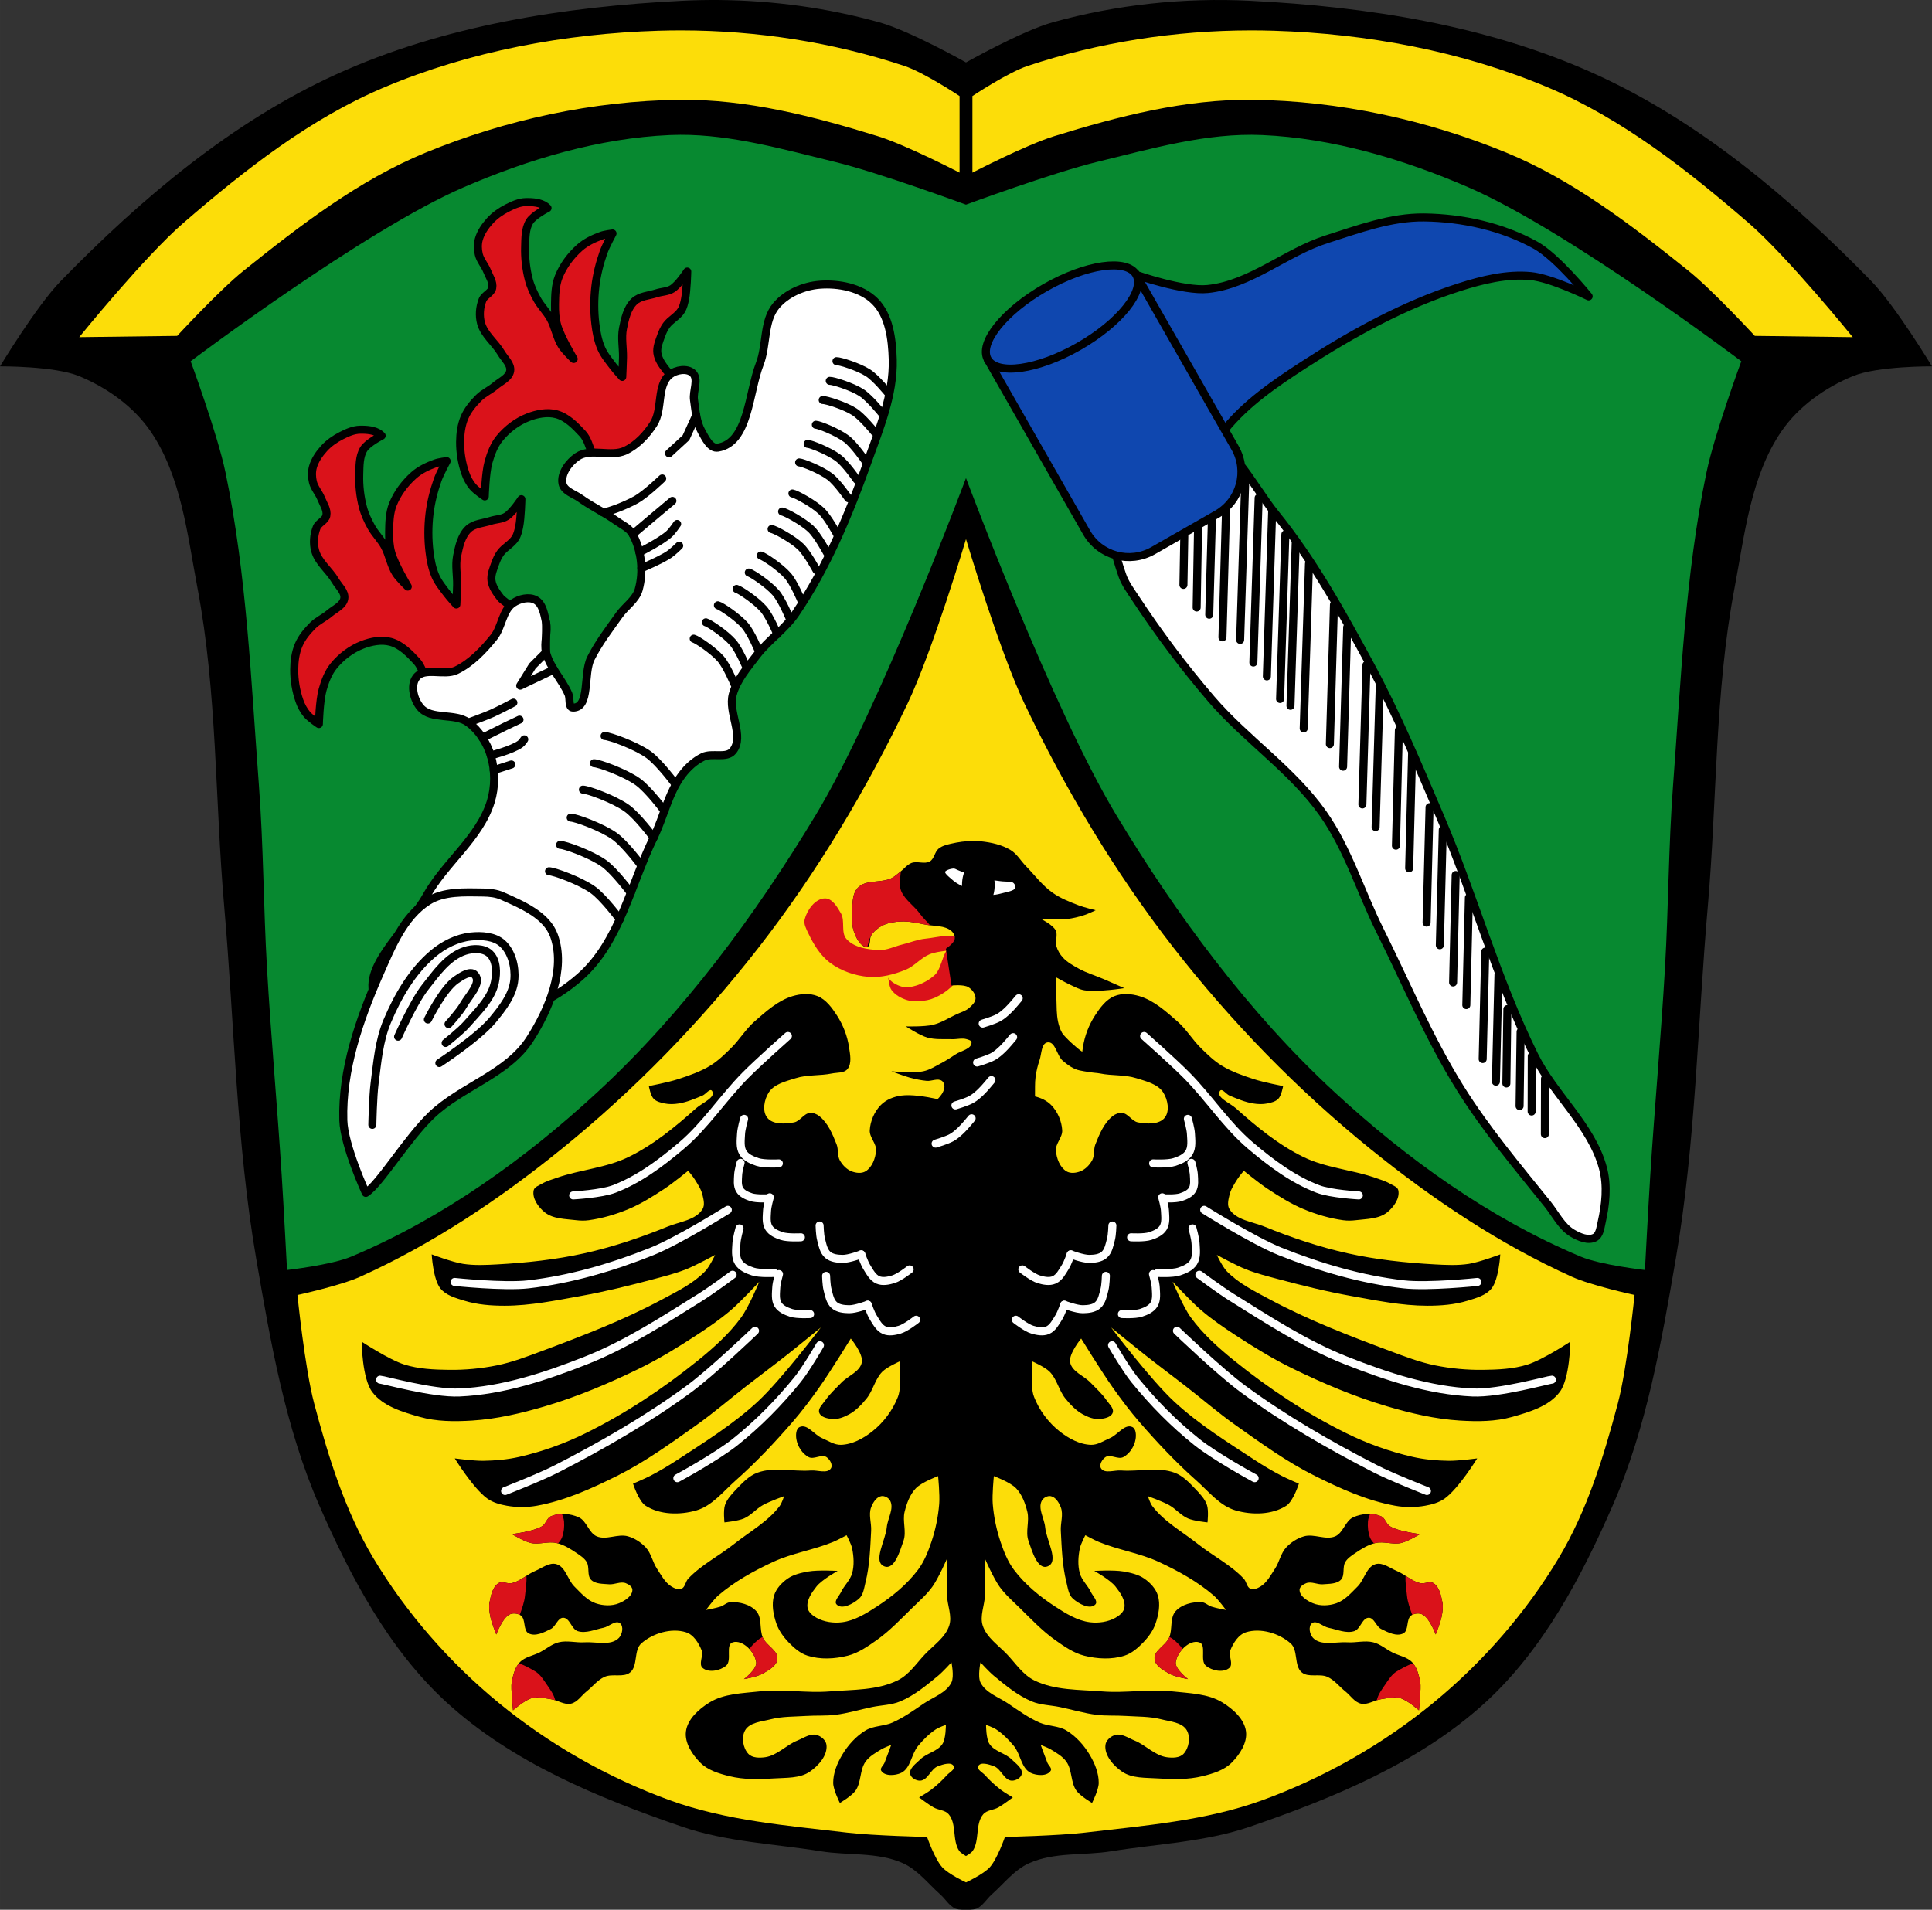 <?xml version="1.0" encoding="UTF-8" standalone="no"?><svg xmlns="http://www.w3.org/2000/svg" height="1189.52" viewBox="0 0 1203.171 1189.522" xmlns:xlink="http://www.w3.org/1999/xlink"><rect x="0" y="0" width="1203.171" height="1189.522" fill="#333333" stroke="none"/><g transform="translate(208.16-10.403)"><g fill-rule="evenodd"><path d="m239.84 10.42c-7.761-.072-15.512.086-23.23.475-73.27 3.685-148.46 15.355-215.37 45.809-64.886 29.529-121.52 77.39-171.5 128.67-15.169 15.562-37.89 53.22-37.89 53.22 0 0 33.888-.237 49.19 6.06 17.286 7.115 33.889 18.83 44.537 34.36 19.16 27.94 22.916 64.26 29.25 97.68 12.33 65.07 10.852 132.06 16.617 198.05 6.397 73.23 7.493 147.19 19.943 219.61 8.957 52.1 18.12 105.22 39.22 153.59 19.477 44.662 43.4 89.81 79.1 122.61 40.917 37.581 94.58 59.682 146.88 77.65 27.702 9.52 57.55 10.658 86.44 15.311 16.99 2.736 35.35.364 51.09 7.41 9.235 4.135 15.765 12.795 23.36 19.535 3.185 2.826 5.448 6.993 9.307 8.758 2.03.928 6.647.674 6.647.674 0 0 4.618.255 6.647-.674 3.858-1.765 6.122-5.932 9.307-8.758 7.596-6.74 14.13-15.4 23.36-19.535 15.736-7.05 34.1-4.674 51.09-7.41 28.889-4.652 58.742-5.791 86.44-15.311 52.3-17.972 105.96-40.07 146.88-77.65 35.702-32.791 59.63-77.944 79.1-122.61 21.09-48.37 30.26-101.49 39.22-153.59 12.451-72.42 13.545-146.38 19.941-219.61 5.765-65.998 4.289-132.99 16.619-198.05 6.332-33.415 10.09-69.74 29.25-97.68 10.648-15.526 27.25-27.24 44.537-34.36 15.303-6.299 49.19-6.06 49.19-6.06 0 0-22.721-37.656-37.89-53.22-49.986-51.28-106.62-99.14-171.5-128.67-66.918-30.453-142.11-42.12-215.37-45.809-41.18-2.071-83.22 2.405-122.98 13.473-19.03 5.297-53.844 24.926-53.844 24.926 0 0-34.817-19.629-53.844-24.926-32.3-8.993-66.11-13.634-99.74-13.947"/><path d="m216.26 29.357c-4.852-.006-9.698.066-14.535.215-58 1.789-117.02 12.669-170.5 35.2-46.38 19.535-87.05 51.565-125.13 84.46-24.297 20.992-64.914 71.17-64.914 71.17l61-.781c0 0 26.344-28.566 41.45-40.67 35.16-28.17 71.74-56.39 113.4-73.52 49.746-20.453 104.2-32.22 157.98-32.848 41.875-.492 83.57 10.28 123.57 22.68 17.723 5.494 50.836 22.682 50.836 22.682v-47.707c0 0-22.01-14.654-34.412-18.771-44.39-14.742-91.85-22.06-138.75-22.11m354.33 0c-46.906.058-94.36 7.371-138.75 22.11-12.4 4.118-34.412 18.771-34.412 18.771v47.707c0 0 33.11-17.188 50.836-22.682 40-12.399 81.69-23.17 123.57-22.68 53.783.631 108.24 12.395 157.98 32.848 41.665 17.13 78.25 45.35 113.4 73.52 15.11 12.1 41.45 40.67 41.45 40.67l61 .781c0 0-40.615-50.18-64.912-71.17-38.08-32.9-78.76-64.93-125.13-84.46-53.48-22.526-112.49-33.406-170.49-35.2-4.837-.149-9.685-.221-14.537-.215m-177.16 316.85c0 0-20.794 69.7-36.38 102.39-25.584 53.676-56.44 105.32-92.96 152.25-35.89 46.11-77.2 88.52-122.61 125.3-38.436 31.13-80.22 59.13-125.3 79.49-12.371 5.588-39.1 11.377-39.1 11.377 0 0 4.565 45.46 10.389 67.46 8.798 33.22 19.15 66.824 36.797 96.32 20.435 34.15 47.39 65.01 78.14 90.27 31.555 25.913 68.07 46.658 106.44 60.63 35.23 12.83 73.42 15.818 110.66 20.21 16.467 1.942 49.67 2.693 49.67 2.693 0 0 4.724 13.643 9.432 18.863 3.922 4.348 14.82 9.43 14.82 9.43 0 0 10.899-5.081 14.82-9.43 4.708-5.22 9.43-18.863 9.43-18.863 0 0 33.2-.751 49.67-2.693 37.24-4.393 75.43-7.381 110.66-20.21 38.37-13.971 74.882-34.716 106.44-60.63 30.757-25.26 57.71-56.12 78.14-90.27 17.647-29.492 27.997-63.09 36.795-96.32 5.824-21.992 10.389-67.46 10.389-67.46 0 0-26.73-5.789-39.1-11.377-45.08-20.36-86.86-48.36-125.3-79.49-45.41-36.78-86.72-79.18-122.61-125.3-36.521-46.925-67.38-98.57-92.96-152.25-15.584-32.698-36.38-102.39-36.38-102.39" fill="#fcdd09"/><path d="m215.5 94.38c-2.16.007-4.322.056-6.484.15-44.1 1.916-87.85 15.01-128.38 32.512-61.71 26.653-170.06 108.37-170.06 108.37 0 0 16.756 45.53 21.676 69.19 13.312 64.03 15.923 129.86 20.84 195.07 2.844 37.722 2.829 75.61 5 113.38 2.48 43.11 6.427 86.12 9.17 129.21 1.255 19.721 3.336 59.19 3.336 59.19 0 0 27.45-3.064 40.01-8.336 56.711-23.799 108.25-60.774 153.39-102.54 53.744-49.719 98.04-109.89 135.88-172.57 39.58-65.55 93.54-209.81 93.54-209.81 0 0 53.963 144.26 93.54 209.81 37.844 62.68 82.14 122.85 135.88 172.57 45.15 41.765 96.68 78.74 153.39 102.54 12.563 5.272 40.01 8.336 40.01 8.336 0 0 2.081-39.468 3.336-59.19 2.743-43.09 6.69-86.11 9.17-129.21 2.173-37.766 2.158-75.66 5-113.38 4.917-65.21 7.528-131.05 20.84-195.07 4.92-23.663 21.676-69.19 21.676-69.19 0 0-108.35-81.72-170.06-108.37-40.527-17.503-84.28-30.596-128.38-32.512-34.596-1.503-68.887 8.505-102.54 16.672-27.893 6.769-81.87 26.678-81.87 26.678 0 0-53.98-19.908-81.87-26.678-31.548-7.657-63.66-16.931-96.05-16.822" fill="#078930"/><g stroke="#000" stroke-linejoin="round" stroke-width="5"><path d="m485.2 329.89c-2.843 12.771 1.31 26.481 5.555 38.857 1.727 5.03 4.994 9.418 7.919 13.866 14.457 21.985 30.3 43.13 47.42 63.11 21.648 25.25 50.54 44.21 69.68 71.41 15.491 22.02 23.352 48.52 35.35 72.63 16.394 32.939 30.573 67.17 50.06 98.38 15.963 25.575 35.497 48.77 54.4 72.26 5.02 6.234 8.727 14.193 15.651 18.206 4.04 2.343 9.621 4.798 13.769 2.644 3.059-1.589 3.48-6.069 4.246-9.43 2.503-10.976 3.758-22.885.857-33.763-7.06-26.459-30.52-45.655-42.706-70.18-23.702-47.699-37.707-99.66-58.63-148.65-13.689-32.06-27.15-64.32-43.737-94.98-17.502-32.35-35.527-64.862-58.639-93.48-15.576-19.283-28.612-49.38-53.27-51.884-9.847-.998-17.963 9.06-24.996 16.03-9.908 9.809-19.896 21.375-22.926 34.984z" fill="#fff"/><path d="m499.48 181.64c0 0 29.401 10.293 44.42 8.782 26.681-2.684 48.677-22.879 74.23-31.01 19.71-6.272 39.868-13.809 60.55-13.566 23.84.281 48.547 5.733 69.41 17.276 13.404 7.416 33.1 31.885 33.1 31.885 0 0-23.415-11.483-36.12-12.646-14.859-1.361-30.02 2.342-44.23 6.874-34.586 11.03-66.982 28.884-97.43 48.641-17.688 11.475-35.641 23.742-48.863 40.17-9.874 12.266-6.24 38.22-21.513 42.06-18.253 4.58-37.07-15.824-46.39-32.17-6.682-11.719-4.01-26.92-2.914-40.37 1.836-22.518 15.765-65.92 15.765-65.92z" fill="#0f47af"/></g></g><g><path d="m592.32 343.23l-3.292 102.57" fill="none" fill-rule="evenodd" stroke="#000" stroke-linecap="round" stroke-width="5" id="0"/><path d="m607.03 361.56l-3.292 102.57" fill="none" fill-rule="evenodd" stroke="#000" stroke-linecap="round" stroke-width="5" id="1"/><path d="m575.68 320.51l-3.292 102.57" fill="none" fill-rule="evenodd" stroke="#000" stroke-linecap="round" stroke-width="5" id="2"/><path d="m555.41 326.41l-2.271 80.988" fill="none" fill-rule="evenodd" stroke="#000" stroke-linecap="round" stroke-width="5" id="3"/><path d="m537.99 336.44l-.919 52.38" fill="none" fill-rule="evenodd" stroke="#000" stroke-linecap="round" stroke-width="5" id="4"/><path d="m630.82 401.1l-2.55 86.88" fill="none" fill-rule="evenodd" stroke="#000" stroke-linecap="round" stroke-width="5" id="5"/><path d="m651.07 438.68l-2.55 86.88" fill="none" fill-rule="evenodd" stroke="#000" stroke-linecap="round" stroke-width="5" id="6"/><path d="m671.25 479.32l-1.843 71.916" fill="none" fill-rule="evenodd" stroke="#000" stroke-linecap="round" stroke-width="5" id="7"/><path d="m690.35 527.25l-1.843 71.916" fill="none" fill-rule="evenodd" stroke="#000" stroke-linecap="round" stroke-width="5" id="8"/><path d="m706.61 569.52l-1.607 66.929" fill="none" fill-rule="evenodd" stroke="#000" stroke-linecap="round" stroke-width="5" id="9"/><path d="m725.04 617.23l-1.607 66.929" fill="none" fill-rule="evenodd" stroke="#000" stroke-linecap="round" stroke-width="5" id="A"/><path d="m738.81 653.04l-.633 46.32" fill="none" fill-rule="evenodd" stroke="#000" stroke-linecap="round" stroke-width="5" id="B"/><path d="m754 682.29l-.076 34.545" fill="none" fill-rule="evenodd" stroke="#000" stroke-linecap="round" stroke-width="5" id="C"/></g><g transform="translate(-8.237-14.09)"><use xlink:href="#0"/><use xlink:href="#1"/><use xlink:href="#2"/><use xlink:href="#3"/><use xlink:href="#4"/><use xlink:href="#5"/><use xlink:href="#6"/><use xlink:href="#7"/><use xlink:href="#8"/><use xlink:href="#9"/><use xlink:href="#A"/><use xlink:href="#B"/><use xlink:href="#C"/></g><g stroke="#000" stroke-width="5"><g stroke-linecap="round"><g fill="#0f47af"><path d="m407.04 234.43l15.08 26.412 39.971 69.988 6.41 11.224c8.356 14.632 26.862 19.683 41.494 11.327l39.616-22.625c14.632-8.356 19.683-26.862 11.327-41.494l-6.41-11.224-39.971-69.988-15.08-26.412-26.411 15.08-39.616 22.625-26.41 15.08z"/><ellipse cx="290.42" cy="405.44" rx="53.23" ry="21.1" transform="matrix(.868-.496.496.868 0 0)"/></g><path d="m121.11 136.27c-.606-.009-1.202-.006-1.785.006-4.071.083-8.01 1.867-11.635 3.723-3.949 2.02-7.719 4.628-10.701 7.912-3.04 3.348-5.773 7.275-6.98 11.633-.828 2.99-.713 6.287 0 9.307.877 3.713 3.706 6.693 5.119 10.236 1.382 3.464 3.973 7.04 3.256 10.703-.615 3.138-4.882 4.468-6.05 7.445-1.758 4.486-2.19 9.775-.93 14.426 1.958 7.225 8.787 12.15 12.563 18.613 2.099 3.594 6.251 7.06 5.584 11.168-.703 4.331-5.971 6.457-9.307 9.307-3.208 2.741-7.249 4.465-10.236 7.445-3.536 3.528-6.872 7.508-8.842 12.1-2.052 4.781-2.753 10.155-2.791 15.357-.049 6.604 1.077 13.308 3.256 19.543 1.053 3.02 2.602 5.928 4.654 8.375 2.055 2.45 7.445 6.05 7.445 6.05 0 0 .389-14.496 2.326-21.406 1.48-5.278 3.504-10.653 6.98-14.891 4.644-5.66 10.856-10.382 17.682-13.03 5.526-2.143 11.967-3.425 17.684-1.861 6.523 1.784 11.689 7.138 16.285 12.1 5.732 6.188 5.266 19.557 13.496 21.404 1.973.443 3.25-2.48 5.117-3.258 7.781-3.241 16.804-2.54 24.664-5.584 6.154-2.383 12.946-4.74 17.217-9.771 2.032-2.395 2.753-5.74 3.258-8.84.823-5.05.718-10.375-.467-15.357-1.188-4.996-3.458-9.832-6.514-13.959-1.242-1.677-3.376-2.538-4.654-4.188-2.465-3.18-5.05-6.715-5.584-10.703-.486-3.618 1.115-7.26 2.328-10.703.807-2.29 1.836-4.544 3.256-6.514 2.565-3.559 7-5.575 9.307-9.307 1.289-2.086 1.838-4.577 2.328-6.98 1.151-5.642 1.395-17.217 1.395-17.217 0 0-5.318 8.163-9.307 10.701-2.858 1.819-6.55 1.744-9.771 2.793-4.713 1.535-10.379 1.691-13.959 5.119-4.369 4.184-5.794 10.82-6.98 16.752-1.186 5.932.116 12.1 0 18.15-.078 4.04-.465 12.1-.465 12.1 0 0-3.857-4.236-5.584-6.516-2.702-3.566-5.65-7.07-7.445-11.168-2.113-4.824-3.098-10.126-3.723-15.355-.92-7.701-.908-15.563 0-23.266.859-7.286 2.663-14.493 5.117-21.406 1.439-4.053 5.584-11.633 5.584-11.633 0 0-4.75.581-6.979 1.396-4.825 1.765-9.655 4.03-13.496 7.445-5.568 4.945-10.277 11.227-13.03 18.15-2.14 5.381-2.246 11.428-2.326 17.219-.06 4.368.186 8.832 1.396 13.03 2.153 7.465 10.236 20.939 10.236 20.939 0 0-5.459-5.213-7.445-8.377-3.217-5.123-4.077-11.444-6.979-16.752-2.352-4.304-6.01-7.8-8.377-12.1-2.111-3.837-4.01-7.864-5.117-12.1-1.744-6.644-2.539-13.609-2.328-20.475.165-5.353-.011-11.258 2.793-15.82 2.436-3.965 11.168-8.377 11.168-8.377-2.836-2.963-7.47-3.663-11.709-3.729zm-103.3 141.78c-.606-.009-1.204-.004-1.787.008-4.071.082-8.01 1.867-11.633 3.723-3.949 2.02-7.721 4.626-10.703 7.91-3.04 3.348-5.773 7.275-6.98 11.633-.828 2.99-.713 6.287 0 9.307.877 3.713 3.706 6.695 5.119 10.238 1.382 3.464 3.975 7.04 3.258 10.701-.615 3.138-4.882 4.468-6.05 7.445-1.758 4.486-2.192 9.775-.932 14.426 1.958 7.225 8.789 12.15 12.564 18.613 2.099 3.594 6.251 7.06 5.584 11.168-.703 4.331-5.971 6.457-9.307 9.307-3.208 2.741-7.251 4.465-10.238 7.445-3.536 3.528-6.872 7.508-8.842 12.1-2.052 4.781-2.753 10.155-2.791 15.357-.049 6.604 1.079 13.308 3.258 19.543 1.053 3.02 2.6 5.93 4.652 8.377 2.055 2.45 7.445 6.05 7.445 6.05 0 0 .389-14.496 2.326-21.406 1.48-5.278 3.504-10.653 6.98-14.891 4.644-5.66 10.857-10.382 17.684-13.03 5.526-2.143 11.965-3.425 17.682-1.861 6.523 1.784 11.691 7.138 16.287 12.1 5.732 6.188 5.264 19.557 13.494 21.404 1.973.443 3.252-2.478 5.119-3.256 7.781-3.241 16.802-2.54 24.662-5.584 6.154-2.383 12.946-4.742 17.217-9.773 2.032-2.395 2.753-5.74 3.258-8.84.823-5.05.72-10.375-.465-15.357-1.188-4.996-3.46-9.832-6.516-13.959-1.242-1.677-3.374-2.538-4.652-4.188-2.465-3.18-5.05-6.715-5.584-10.703-.486-3.618 1.113-7.26 2.326-10.703.807-2.29 1.838-4.544 3.258-6.514 2.565-3.559 7-5.575 9.307-9.307 1.289-2.086 1.836-4.577 2.326-6.98 1.151-5.642 1.396-17.217 1.396-17.217 0 0-5.318 8.165-9.307 10.703-2.858 1.819-6.55 1.742-9.771 2.791-4.713 1.535-10.381 1.691-13.961 5.119-4.369 4.184-5.794 10.82-6.98 16.752-1.186 5.932.116 12.1 0 18.15-.078 4.04-.465 12.1-.465 12.1 0 0-3.857-4.236-5.584-6.516-2.702-3.566-5.65-7.07-7.445-11.168-2.114-4.824-3.098-10.126-3.723-15.355-.92-7.701-.908-15.563 0-23.266.859-7.286 2.665-14.493 5.119-21.406 1.439-4.053 5.584-11.633 5.584-11.633 0 0-4.752.581-6.98 1.396-4.825 1.765-9.653 4.03-13.494 7.445-5.568 4.945-10.277 11.229-13.03 18.15-2.14 5.381-2.246 11.426-2.326 17.217-.06 4.368.184 8.832 1.395 13.03 2.153 7.465 10.238 20.939 10.238 20.939 0 0-5.459-5.213-7.445-8.377-3.217-5.123-4.079-11.444-6.98-16.752-2.352-4.304-6.01-7.8-8.375-12.1-2.111-3.837-4.01-7.862-5.119-12.1-1.744-6.644-2.537-13.609-2.326-20.475.165-5.353-.013-11.26 2.791-15.822 2.436-3.965 11.168-8.375 11.168-8.375-2.836-2.963-7.468-3.665-11.707-3.73z" fill="#da121a" fill-rule="evenodd" stroke-linejoin="round"/></g><g fill-rule="evenodd"><g stroke-linejoin="round"><g fill="#fff"><path d="m27.653 635.43c-15.15-19.19 17.88-45.658 29.781-67.01 11.522-20.668 33.04-36.02 40.02-58.63 2.837-9.189 2.835-19.661 0-28.851-2.435-7.893-7.323-15.557-13.96-20.475-8.357-6.191-23.01-1.408-29.781-9.307-4.082-4.764-6.434-13.505-2.792-18.613 4.945-6.936 17.466-.93 25.13-4.653 9.292-4.516 16.756-12.453 23.267-20.475 5.165-6.364 5.309-16.815 12.1-21.405 3.889-2.629 9.842-4.115 13.96-1.861 4.504 2.466 5.402 8.947 6.515 13.96 1.344 6.06-1.51 12.595 0 18.613 2.399 9.558 10.06 17.01 13.96 26.06 1.164 2.703-.151 8.336 2.792 8.376 10.892.147 6.289-20.972 11.168-30.712 4.817-9.616 11.465-18.213 17.683-26.989 3.838-5.417 10.311-9.427 12.1-15.821 3.108-11.12 1.776-24.283-3.723-34.434-2.1-3.877-6.654-5.806-10.237-8.376-7.135-5.117-15.224-8.811-22.336-13.96-3.925-2.842-10.279-4.543-11.168-9.307-1.172-6.279 4.01-13.177 9.307-16.752 8.291-5.599 20.736.551 29.781-3.723 7.341-3.468 13.321-9.904 17.683-16.752 5.797-9.102 1.698-24.11 10.237-30.712 3.691-2.851 10.467-4.02 13.96-.931 4.188 3.706.125 11.218.931 16.752.965 6.627 1.387 13.698 4.653 19.544 2.354 4.213 5.474 11.01 10.237 10.237 19.17-3.111 19.05-34 26.06-52.12 4.537-11.723 2.159-26.665 10.237-36.3 6.42-7.654 17.03-12.227 26.989-13.03 11.936-.962 25.927 1.81 34.435 10.237 8.993 8.908 10.808 23.643 11.168 36.3.627 22.04-8.415 43.45-15.821 64.22-11.654 32.674-25.2 65.29-44.672 94-6.654 9.81-17.02 16.622-24.2 26.06-5.732 7.539-12.311 15.08-14.891 24.2-3.21 11.343 7.474 26.25 0 35.37-4.01 4.893-12.924.953-18.613 3.723-5.143 2.504-9.597 6.592-13.03 11.168-8.58 11.44-11.4 26.24-17.683 39.09-14.327 29.29-21.21 64.913-45.602 86.55-16.896 14.986-40.841 26.708-63.28 24.2-8.893-.995-13.57-13.1-22.336-14.891-13.292-2.723-31.611 18.1-40.02 7.445z"/><path d="m19.645 753.43c8.602-5.377 25.61-33.792 40.862-48.39 18.646-17.846 47.34-25.603 61.29-47.31 11.942-18.577 22.497-43.727 15.05-64.52-4.566-12.757-19.871-19.245-32.26-24.732-3.664-1.623-7.821-2.101-11.828-2.151-11.608-.144-24.629-.877-34.41 5.377-15.243 9.747-22.812 28.607-30.11 45.16-12.656 28.718-23.491 60.03-22.581 91.4.457 15.752 13.979 45.16 13.979 45.16z"/></g><g fill="none" stroke-linecap="round"><path d="m65.44 672.55c0 0 24.11-15.81 33.17-26.747 6.107-7.372 12.741-15.782 13.552-25.321.669-7.866-1.617-17.192-7.489-22.468-4.978-4.472-12.96-4.987-19.615-4.28-8.57.911-16.951 5.141-23.538 10.699-12.953 10.928-21.956 26.462-28.531 42.08-5.083 12.08-6.175 25.521-7.846 38.516-1.108 8.62-1.427 26.03-1.427 26.03"/><path d="m39.763 656.14c0 0 9.571-21.503 16.762-30.67 6.959-8.872 14.235-19.359 24.964-22.824 4.897-1.582 11.585-1.741 15.335 1.783 4.401 4.135 4.448 11.921 3.21 17.832-2.143 10.23-10.608 18.15-17.475 26.03-3.872 4.443-13.195 11.769-13.195 11.769"/><path d="m58.31 645.44c0 0 9.228-18.846 17.475-24.608 3.333-2.329 9.03-6.218 11.769-3.21 4.531 4.982-3.821 13.04-7.133 18.902-2.456 4.349-9.273 11.769-9.273 11.769"/></g></g><g fill="none" stroke-linecap="round"><path d="m83.49 460.46c0 0 9.778-3.521 14.527-5.621 4.615-2.041 13.542-6.771 13.542-6.771"/><path d="m92.28 469.94c0 0 9.447-4.744 14.2-7.06 2.95-1.435 8.887-4.232 8.887-4.232"/><path d="m97.45 480.94c0 0 12.989-3.276 18.34-7.05 1.063-.75 2.539-2.962 2.539-2.962"/><path d="m99.31 490.14l10.981-3.558"/><g stroke-linejoin="round"><path d="m131.89 398.11v18.613l-8.477 8.498-7.617 12.272 20.97-9.995"/><path d="m167.05 329.37c1.559.922 14.594-4.1 21.11-7.826 6-3.435 16.08-13.12 16.08-13.12"/><path d="m185.87 343.2c0 0 7.727-6.547 11.6-9.809 4.365-3.676 13.12-11 13.12-11"/><path d="m190.02 354.43c0 0 13.04-6.534 18.443-11.305 2.032-1.793 5.078-6.348 5.078-6.348"/><path d="m191.22 364.37c0 0 11.904-4.994 17.245-8.548 2.331-1.551 6.348-5.501 6.348-5.501"/></g><path d="m208.47 292.76l10.579-9.733 6.357-13.966"/><g stroke-linejoin="round"><path d="m147.24 519.68c3.02 0 19.15 5.809 27.19 11.481 6.795 4.795 16.847 18.401 16.847 18.401"/><path d="m140.63 536.63c3.02 0 19.15 5.809 27.19 11.481 6.795 4.795 16.847 18.401 16.847 18.401"/><path d="m133.75 553.09c3.02 0 19.15 5.809 27.19 11.481 6.795 4.795 16.847 18.401 16.847 18.401"/><path d="m168.35 468.83c3.02 0 19.15 5.809 27.19 11.481 6.795 4.795 16.847 18.401 16.847 18.401"/><path d="m161.73 485.79c3.02 0 19.15 5.809 27.19 11.481 6.795 4.795 16.847 18.401 16.847 18.401"/><path d="m154.85 502.24c3.02 0 19.15 5.809 27.19 11.481 6.795 4.795 16.847 18.401 16.847 18.401"/><path d="m238.92 387.44c2.089.519 12.248 7.304 16.833 12.606 3.876 4.482 8.491 15.616 8.491 15.616"/><path d="m231.43 398.03c2.089.519 12.248 7.304 16.833 12.606 3.876 4.482 8.491 15.616 8.491 15.616"/><path d="m223.85 408.22c2.089.519 12.248 7.304 16.833 12.606 3.876 4.482 8.491 15.616 8.491 15.616"/><path d="m265.64 356.45c2.089.519 12.248 7.304 16.833 12.606 3.876 4.482 8.491 15.616 8.491 15.616"/><path d="m258.15 367.03c2.089.519 12.248 7.304 16.833 12.606 3.876 4.482 8.491 15.616 8.491 15.616"/><path d="m250.57 377.23c2.089.519 12.248 7.304 16.833 12.606 3.876 4.482 8.491 15.616 8.491 15.616"/><path d="m285.33 317.78c2.13.313 12.9 6.079 17.979 10.91 4.293 4.084 9.969 14.716 9.969 14.716"/><path d="m278.91 329.04c2.13.313 12.9 6.079 17.979 10.91 4.293 4.084 9.969 14.716 9.969 14.716"/><path d="m272.36 339.93c2.13.313 12.9 6.079 17.979 10.91 4.293 4.084 9.969 14.716 9.969 14.716"/><path d="m299.92 274.96c2.151.072 13.501 4.59 19.09 8.82 4.725 3.575 11.56 13.503 11.56 13.503"/><path d="m294.8 286.88c2.151.072 13.501 4.59 19.09 8.82 4.725 3.575 11.56 13.503 11.56 13.503"/><path d="m289.52 298.43c2.151.072 13.501 4.59 19.09 8.82 4.725 3.575 11.56 13.503 11.56 13.503"/><path d="m312.76 235.35c2.151-.093 13.813 3.545 19.71 7.335 4.984 3.204 12.558 12.579 12.558 12.579"/><path d="m308.57 247.62c2.151-.093 13.813 3.545 19.71 7.335 4.984 3.204 12.558 12.579 12.558 12.579"/><path d="m304.19 259.55c2.151-.093 13.813 3.545 19.71 7.335 4.984 3.204 12.558 12.579 12.558 12.579"/></g></g></g></g><g fill-rule="evenodd"><g fill="#da121a"><path d="m353.63 625.02c2.867.729 6.02.144 8.844-.737 4.237-1.321 8.285-3.622 11.546-6.633 5.106-4.715 4.999-18.667 11.792-17.196 2.763.598 1.474 8.352 1.474 8.352l4.176 6.633c0 0-3.56 5.871-5.896 8.352-2.157 2.29-4.663 4.292-7.37 5.896-2.748 1.628-5.712 3.059-8.844 3.685-4.095.819-8.525 1.187-12.529 0-3.745-1.11-7.545-3.216-9.826-6.387-1.531-2.128-1.965-7.615-1.965-7.615 1.139 2.357 5.274 4.805 8.598 5.65"/><path d="m390.73 596.41c-5.116-5.437-14.922-2.047-22.357-1.361-5.04.466-9.819 2.486-14.739 3.685-4.824 1.175-9.534 3.678-14.494 3.439-7.087-.341-15.428-1.577-20.14-6.878-3.618-4.068-.745-11.237-3.439-15.968-2.266-3.978-5.496-9.466-10.07-9.335-6.02.172-10.996 7.195-12.529 13.02-.753 2.862.945 5.923 2.211 8.598 3.259 6.883 7.426 13.845 13.511 18.424 6.831 5.14 15.554 8.148 24.07 8.844 7.811.637 15.822-1.495 23.09-4.422 5.436-2.189 9.334-7.319 14.739-9.581 3.171-1.327 6.667-1.74 10.07-2.211 2.763-.382 5.624.087 8.352-.491 2.053-.435 5.896-2.211 5.896-2.211 0 0-3.408-1.894-4.174-3.552"/></g><path d="m398.1 534.22c-4.772-.011-9.575.664-14.205 1.746-2.616.612-5.386 1.316-7.484 2.994-2.522 2.02-2.698 6.357-5.488 7.982-3.318 1.933-7.906-.413-11.477.998-2.754 1.088-4.622 3.702-6.984 5.488-1.804 1.364-3.455 3-5.488 3.992-6.53 3.183-16.03.646-20.957 5.986-4.02 4.364-3.218 11.533-3.492 17.463-.147 3.174-.022 6.471.998 9.48 1.126 3.323 2.743 6.796 5.488 8.98.823.655 2.053 1.468 2.994.998 2.352-1.176 1.027-5.302 2.494-7.484 1.711-2.545 4.24-4.621 6.986-5.986 3.505-1.743 7.564-2.326 11.475-2.494 5.194-.223 10.361 1.029 15.469 1.994 5.391 1.018 11.832.385 15.965 3.992 1.349 1.178 2.318 3.228 1.996 4.99-.487 2.663-5.488 5.986-5.488 5.986l3.492 22.951c0 0 7.482-.827 10.479.998 2.364 1.44 4.513 4.218 4.49 6.986-.02 2.399-2.194 4.399-3.992 5.986-2.23 1.969-5.294 2.718-7.982 3.992-4.776 2.263-9.335 5.229-14.469 6.486-5.502 1.347-16.965.998-16.965.998 0 0 8.599 5.628 13.473 6.984 4.977 1.385 10.303.832 15.467.998 2.992.096 6.115-.868 8.98 0 1.148.348 2.961.797 2.994 1.996.115 4.156-6.538 5.15-9.979 7.484-2.903 1.969-5.883 3.845-8.982 5.488-3.551 1.883-7.05 4.139-10.977 4.99-6.502 1.408-19.957 0-19.957 0 0 0 7.562 2.943 11.475 3.99 3.435.919 6.939 1.662 10.479 1.996 3.146.297 6.917-1.848 9.48 0 1.28.923 1.797 2.941 1.496 4.49-.522 2.687-2.14 4.88-4.135 6.877-7.802-1.686-16.554-3-22.629-2.195-4.649.616-9.491 2.547-12.773 5.896-4 4.085-6.553 10.01-6.879 15.721-.254 4.448 4.32 8.337 3.932 12.775-.417 4.765-2.46 10.278-6.541 12.773-2.494 1.525-6.05 1.079-8.77 0-3.105-1.234-5.672-3.957-7.291-6.879-1.619-2.922-.748-6.716-1.965-9.826-2.518-6.434-5.401-13.386-10.809-17.688-1.621-1.29-3.837-2.191-5.896-1.965-3.797.417-6.07 5.202-9.826 5.896-5.56 1.028-13.208 1.494-16.705-2.949-3.248-4.126-1.865-11.309.983-15.721 3.417-5.294 10.702-6.932 16.705-8.844 7.239-2.305 15.16-1.42 22.602-2.949 3.289-.676 7.572-.139 9.693-2.742 2.87-3.523 1.641-9.1.982-13.596-1.024-6.985-3.69-13.87-7.523-19.799-3.073-4.752-6.769-9.845-11.996-12.01-2.421-1-5.098-1.383-7.797-1.322-2.698.061-5.418.563-7.926 1.322-9.04 2.738-16.466 9.508-23.582 15.723-5.593 4.885-9.431 11.513-14.74 16.705-3.996 3.908-8.05 7.891-12.82 10.809-6.233 3.814-13.262 6.227-20.21 8.492-5.884 1.919-18.07 4.281-18.07 4.281 0 0 1.017 5.837 2.949 7.861 1.723 1.804 4.433 2.446 6.877 2.947 2.888.593 5.934.472 8.844 0 5.112-.83 9.956-2.93 14.74-4.912 2.03-.841 4.57-4.699 5.897-2.947 2.94 3.881-6.194 7.566-9.826 10.809-12.952 11.563-26.642 22.863-42.25 30.461-13.795 6.714-29.709 7.789-44.22 12.773-3.336 1.146-6.778 2.155-9.826 3.932-1.812 1.056-4.462 1.881-4.912 3.93-1.1 5.01 2.878 10.55 6.877 13.758 5.267 4.225 12.952 4.087 19.654 4.912 2.601.32 5.263.357 7.859 0 8.424-1.157 16.714-3.615 24.566-6.877 7.991-3.32 15.371-8.02 22.6-12.775 5.124-3.372 14.652-11.133 14.652-11.133 0 0 2.851 3.373 4.02 5.238 1.942 3.105 4.073 6.262 4.914 9.826.677 2.869 1.55 6.336 0 8.844-4.236 6.853-14.157 7.768-21.617 10.809-16.883 6.881-34.28 12.753-52.08 16.705-17.728 3.936-35.913 5.871-54.05 6.877-7.123.395-14.35.761-21.398-.338-6.712-1.046-19.506-5.895-19.506-5.895 0 0 .856 15.49 5.398 21.19 3.473 4.359 9.546 5.999 14.871 7.643 8.115 2.505 16.79 3.169 25.283 3.152 15.941-.031 31.742-3.287 47.43-6.102 15.216-2.73 30.25-6.452 45.19-10.441 6.827-1.823 13.714-3.558 20.283-6.162 6.243-2.475 18.05-8.943 18.05-8.943 0 0-3.44 7.323-6.203 10.178-7.43 7.675-17.396 12.504-26.809 17.555-23.995 12.876-49.563 22.694-75.08 32.21-9.08 3.386-18.207 6.895-27.705 8.83-9.858 2.01-19.991 2.942-30.05 2.814-9.28-.118-18.792-.512-27.645-3.299-9.598-3.02-26.619-14.242-26.619-14.242 0 0 .16 22.863 6.613 31.387 6.699 8.847 18.818 12.415 29.494 15.443 10.505 2.98 21.777 2.973 32.676 2.303 15.324-.942 30.476-4.5 45.2-8.844 20.302-5.989 39.939-14.296 58.959-23.584 12.267-5.99 23.945-13.171 35.37-20.635 7.461-4.871 14.843-9.934 21.617-15.723 6.339-5.417 17.688-17.688 17.688-17.688 0 0-6.384 15.481-11.262 22.19-7.485 10.295-17.16 18.949-27.06 26.943-21.563 17.403-44.925 32.925-69.768 45.2-13.1 6.471-27.03 11.47-41.27 14.738-7.405 1.7-15.06 2.372-22.66 2.465-5.896.072-17.629-1.482-17.629-1.482 0 0 11.541 18.762 20.266 25.01 3.513 2.514 7.91 3.717 12.162 4.475 6.127 1.091 12.545 1.104 18.67 0 17.544-3.162 34.16-10.709 50.11-18.67 17.397-8.684 33.27-20.21 49.13-31.445 10.854-7.688 20.931-16.417 31.443-24.566 8.492-6.583 17.11-12.996 25.549-19.652 6.947-5.482 20.635-16.703 20.635-16.703 0 0-24.468 32.454-39.3 46.18-15.15 14.02-32.849 25.05-50.12 36.36-5.405 3.539-10.971 6.85-16.703 9.828-3.512 1.825-10.81 4.912-10.81 4.912 0 0 3.422 10.896 7.861 13.758 8.848 5.704 21.323 5.838 31.445 2.947 9.89-2.825 16.863-11.854 24.565-18.67 12.662-11.206 24.292-23.587 35.38-36.36 5.969-6.878 11.448-14.181 16.705-21.617 6.976-9.867 19.652-30.463 19.652-30.463 0 0 7.82 9.401 6.879 14.74-1.045 5.93-8.62 8.415-12.775 12.773-3.36 3.524-7.07 6.792-9.826 10.809-1.656 2.417-4.856 5.082-3.93 7.861.926 2.779 4.946 3.643 7.861 3.932 3.716.368 7.535-1.152 10.809-2.949 4.268-2.343 7.738-6.05 10.809-9.826 4.074-5.01 5.26-12.133 9.826-16.703 3.03-3.03 11.08-6.533 11.08-6.533 0 0 .138 5.562 0 8.338-.232 4.649.29 9.555-1.389 13.896-3.225 8.338-8.968 15.999-15.982 21.541-5.536 4.374-12.403 8.107-19.455 8.338-4.173.137-7.967-2.538-11.811-4.17-4.767-2.024-9.169-9.06-13.897-6.947-2.411 1.078-2.527 5.04-2.086 7.643.752 4.434 3.665 9.02 7.644 11.12 3.28 1.725 8.05-2.078 11.12 0 2.066 1.398 4.061 4.807 2.779 6.947-2.156 3.598-8.325 1.072-12.508 1.391-11.09.846-22.918-2.479-33.35 1.389-5.257 1.949-9.333 6.365-13.201 10.424-2.749 2.884-5.675 5.951-6.949 9.727-1.151 3.41-.334 10.793-.334 10.793 0 0 8.353-.82 12.146-2.455 4.426-1.908 7.598-5.999 11.813-8.338 4.175-2.317 13.201-5.559 13.201-5.559 0 0-1.413 4.383-2.779 6.182-7.473 9.835-18.812 16.02-28.488 23.695-9.327 7.398-20.322 12.877-28.486 21.541-1.718 1.823-1.845 5.318-4.17 6.252-1.981.796-4.438-.266-6.254-1.389-4.062-2.51-6.401-7.132-9.03-11.12-2.739-4.15-3.566-9.557-6.949-13.201-2.973-3.202-6.917-5.745-11.12-6.949-6.234-1.788-13.502 2.572-19.455 0-4.964-2.145-6.197-9.569-11.12-11.813-5.272-2.404-12.04-2.961-17.371-.693-2.566 1.091-3.179 4.797-5.559 6.252-5.511 3.371-18.76 4.865-18.76 4.865 0 0 7.566 4.609 11.813 5.559 5.199 1.162 10.796-1.224 15.98 0 4.536 1.071 8.648 3.639 12.508 6.252 2.309 1.564 4.807 3.173 6.252 5.559 1.979 3.267.078 8.416 2.779 11.12 2.701 2.701 7.313 2.439 11.12 2.779 3.468.31 7.165-1.918 10.424-.693 1.84.691 4.168 2.203 4.168 4.168 0 3.931-4.707 6.834-8.338 8.338-4.494 1.861-9.997 1.595-14.592 0-5.297-1.839-9.224-6.47-13.201-10.422-4.208-4.181-5.442-12.171-11.12-13.896-4.415-1.342-8.94 2.396-13.201 4.168-5.07 2.109-9.26 6.333-14.592 7.645-2.699.664-5.991-1.489-8.338 0-3.674 2.332-4.705 7.544-5.559 11.811-.566 2.828-.131 5.809.389 8.646.727 3.971 3.781 11.504 3.781 11.504 0 0 3.808-10.365 8.338-12.506 2.104-.995 5.065-.676 6.947.693 3.271 2.38 1.276 9.248 4.863 11.12 4.189 2.184 9.68-.65 13.897-2.779 3.073-1.552 4.201-6.96 7.644-6.947 4.097.016 5.126 7.096 9.03 8.338 5.12 1.628 10.712-1.042 15.982-2.084 3.527-.697 7.657-5.078 10.422-2.779 2.322 1.93 1.384 6.842-.695 9.03-4.985 5.249-14.315 2.315-21.539 2.779-5.316.342-10.811-1.284-15.981 0-4.324 1.074-7.851 4.215-11.813 6.254-4.144 2.133-9.335 2.84-12.508 6.254-2.899 3.119-4.04 7.634-4.863 11.813-.622 3.167-.105 6.457.027 9.682.115 2.801.668 8.383.668 8.383 0 0 7.278-6.447 11.813-7.643 3.814-1.01 7.904.15 11.811.695 4.23.591 8.344 3.726 12.508 2.779 4.02-.915 6.505-5.071 9.726-7.645 3.73-2.98 6.772-7.05 11.12-9.03 4.921-2.241 11.805.654 15.982-2.779 4.985-4.096 2.115-13.791 6.947-18.07 7.152-6.328 18.68-9.801 27.793-6.947 4.699 1.472 7.854 6.564 9.728 11.12 1.414 3.433-2.13 8.706.693 11.12 3.716 3.172 10.835 1.733 14.592-1.391 3.889-3.234-.674-13.14 4.17-14.592 6.135-1.844 13.857 6.144 14.59 12.508.493 4.28-7.643 10.422-7.643 10.422 0 0 8.283-1.38 11.813-3.475 3.661-2.174 8.639-4.791 9.03-9.03.493-5.309-6.847-8.34-9.03-13.203-2.349-5.226-.304-12.447-4.17-16.676-3.805-4.163-10.345-5.794-15.981-5.559-2.279.095-4.09 2.056-6.254 2.779-2.931.979-9.03 2.086-9.03 2.086 0 0 4.649-6.465 7.643-9.03 10.1-8.663 21.982-15.231 34.05-20.846 11.953-5.562 25.34-7.461 37.52-12.506 2.871-1.189 8.338-4.17 8.338-4.17 0 0 2.884 5.385 3.475 8.338.999 4.996 1.339 10.371 0 15.287-1.2 4.408-5 7.68-6.949 11.812-1.155 2.452-4.594 5.629-2.779 7.643 3.197 3.547 10.299-.335 13.896-3.475 2.819-2.461 3.265-6.791 4.17-10.422 2.593-10.398 2.895-21.262 3.475-31.963.263-4.857-1.743-10.05 0-14.59 1.116-2.909 3.19-6.369 6.252-6.949 2.035-.385 4.581.953 5.559 2.779 2.643 4.939-1.577 11.1-2.084 16.676-.736 8.09-9.02 21.559-1.389 24.318 6.23 2.251 9.617-9.73 11.811-15.98 1.995-5.686-.746-12.213.695-18.06 1.288-5.231 3.253-10.673 6.949-14.592 3.627-3.846 13.896-7.643 13.896-7.643 0 0 1.165 11.594.693 17.369-.655 8.01-2.294 16.01-4.863 23.625-2.053 6.086-4.477 12.239-8.338 17.371-6.903 9.176-16.08 16.671-25.709 22.928-6.606 4.293-13.723 8.739-21.539 9.729-5.364.679-11.257-.148-15.98-2.779-2.437-1.357-5.103-3.502-5.559-6.254-.78-4.711 2.604-9.45 5.559-13.201 3.382-4.294 13.201-9.729 13.201-9.729 0 0-12.17-.708-18.12.344-4.563.807-9.36 1.853-13.148 4.521-3.637 2.562-7.03 6.168-8.338 10.422-1.702 5.554-.476 11.87 1.391 17.371 1.507 4.441 4.394 8.428 7.643 11.811 3.338 3.476 7.219 6.88 11.813 8.338 7.947 2.522 16.929 2.038 25.01 0 6.632-1.672 12.479-5.78 18.06-9.726 8.169-5.772 15.08-13.157 22.23-20.15 4.333-4.239 8.991-8.264 12.508-13.201 3.786-5.316 9.03-17.371 9.03-17.371 0 0-.283 15.292 0 22.93.232 6.266 3.326 12.796 1.389 18.76-2.438 7.502-9.882 12.319-15.285 18.07-5.273 5.61-9.788 12.54-16.676 15.98-12.807 6.398-28.12 5.785-42.38 6.947-14.543 1.184-29.27-1.592-43.773 0-10.613 1.165-22.19 1.323-31.27 6.949-6.579 4.079-13.647 10.382-14.592 18.06-.873 7.096 3.972 14.405 9.03 19.455 4.695 4.684 11.624 6.754 18.06 8.338 9.01 2.216 18.538 2.02 27.793 1.391 7.523-.51 16.01.08 22.23-4.17 5.415-3.695 11.166-10.163 10.424-16.676-.334-2.929-3.397-5.524-6.254-6.252-3.977-1.014-8 1.944-11.813 3.473-7.02 2.817-12.662 9.369-20.15 10.424-3.508.494-7.987.488-10.422-2.086-3.376-3.569-4.48-10.301-2.084-14.59 2.833-5.071 10.355-5.502 15.981-6.949 7.209-1.855 14.807-1.593 22.23-2.084 6.01-.397 12.09.048 18.07-.695 7.753-.964 15.275-3.286 22.928-4.863 5.783-1.192 11.923-1.197 17.371-3.475 8.771-3.668 16.293-9.928 23.625-15.98 3.03-2.502 8.338-8.338 8.338-8.338 0 0 1.853 8.771 0 12.506-3.232 6.515-11.36 9.11-17.371 13.203-6.271 4.27-12.512 8.754-19.455 11.811-5.299 2.333-11.728 1.857-16.676 4.865-6.02 3.659-10.998 9.227-14.592 15.285-3.106 5.235-5.588 11.311-5.549 17.398.028 4.385 4.16 12.478 4.16 12.478 0 0 7.334-4.284 9.727-7.642 3.698-5.19 2.556-12.875 6.254-18.06 2.393-3.359 6.194-5.517 9.727-7.645 1.954-1.177 6.254-2.779 6.254-2.779 0 0-2.693 7.445-4.168 11.12-.657 1.637-2.974 3.341-2.086 4.865 2.112 3.624 8.732 3.216 12.508 1.389 5.9-2.856 6.259-11.612 10.422-16.676 3.226-3.924 6.884-7.614 11.12-10.422 1.901-1.261 6.254-2.779 6.254-2.779 0 0 .065 8.441-2.084 11.813-3.039 4.768-9.909 5.718-13.896 9.727-2.583 2.596-6.941 5.436-6.254 9.03.47 2.461 3.751 4.286 6.254 4.168 4.769-.225 6.618-7.434 11.12-9.03 3.056-1.085 8.276-2.9 9.727 0 1.036 2.072-2.618 3.837-4.168 5.559-2.961 3.289-6.226 6.327-9.729 9.03-2.39 1.846-7.643 4.865-7.643 4.865 0 0 5.843 4.454 9.03 6.252 2.969 1.673 7.093 1.609 9.33 4.18 5.222 6 2.147 16.362 6.65 22.92.989 1.44 4.174 3.17 4.174 3.17 0 0 3.185-1.73 4.174-3.17 4.503-6.558 1.428-16.919 6.65-22.92 2.237-2.571 6.361-2.506 9.33-4.18 3.19-1.798 9.03-6.252 9.03-6.252 0 0-5.252-3.02-7.643-4.865-3.502-2.704-6.768-5.743-9.729-9.03-1.55-1.721-5.204-3.487-4.168-5.559 1.45-2.9 6.671-1.085 9.727 0 4.5 1.598 6.348 8.806 11.12 9.03 2.502.118 5.784-1.707 6.254-4.168.687-3.597-3.671-6.437-6.254-9.03-3.988-4.01-10.858-4.958-13.896-9.727-2.149-3.372-2.084-11.813-2.084-11.813 0 0 4.353 1.518 6.254 2.779 4.233 2.808 7.889 6.498 11.12 10.422 4.163 5.063 4.524 13.82 10.424 16.676 3.776 1.827 10.394 2.236 12.506-1.389.888-1.524-1.427-3.228-2.084-4.865-1.475-3.673-4.17-11.12-4.17-11.12 0 0 4.3 1.602 6.254 2.779 3.533 2.128 7.336 4.286 9.729 7.645 3.697 5.19 2.554 12.875 6.252 18.06 2.393 3.359 9.729 7.642 9.729 7.642 0 0 4.132-8.094 4.16-12.478.039-6.087-2.445-12.163-5.551-17.398-3.594-6.06-8.571-11.626-14.59-15.285-4.948-3.01-11.376-2.532-16.676-4.865-6.944-3.057-13.184-7.541-19.455-11.811-6.01-4.093-14.14-6.688-17.371-13.203-1.853-3.735 0-12.506 0-12.506 0 0 5.307 5.836 8.338 8.338 7.332 6.05 14.852 12.313 23.623 15.98 5.448 2.278 11.588 2.283 17.371 3.475 7.652 1.577 15.176 3.899 22.93 4.863 5.98.744 12.05.298 18.07.695 7.428.491 15.02.229 22.23 2.084 5.625 1.447 13.15 1.878 15.982 6.949 2.396 4.289 1.29 11.02-2.086 14.59-2.435 2.574-6.914 2.58-10.422 2.086-7.488-1.055-13.13-7.607-20.15-10.424-3.809-1.529-7.834-4.487-11.811-3.473-2.856.728-5.92 3.323-6.254 6.252-.742 6.513 5.01 12.981 10.422 16.676 6.229 4.25 14.711 3.66 22.23 4.17 9.255.628 18.786.825 27.793-1.391 6.44-1.584 13.371-3.653 18.07-8.338 5.062-5.05 9.904-12.359 9.03-19.455-.945-7.683-8.01-13.985-14.59-18.06-9.07-5.626-20.655-5.784-31.27-6.949-14.504-1.592-29.23 1.184-43.773 0-14.269-1.162-29.577-.549-42.38-6.947-6.887-3.441-11.403-10.371-16.676-15.98-5.403-5.748-12.848-10.564-15.285-18.07-1.938-5.964 1.157-12.494 1.389-18.76.283-7.638 0-22.93 0-22.93 0 0 5.247 12.06 9.03 17.371 3.517 4.937 8.172 8.963 12.506 13.201 7.15 6.994 14.07 14.379 22.23 20.15 5.586 3.947 11.435 8.05 18.07 9.726 8.08 2.038 17.07 2.522 25.01 0 4.594-1.458 8.472-4.862 11.811-8.338 3.249-3.382 6.138-7.37 7.645-11.811 1.866-5.501 3.091-11.817 1.389-17.371-1.304-4.254-4.7-7.86-8.338-10.422-3.789-2.669-8.583-3.714-13.146-4.521-5.949-1.052-18.12-.344-18.12-.344 0 0 9.821 5.434 13.203 9.729 2.954 3.751 6.339 8.491 5.559 13.201-.455 2.751-3.122 4.897-5.559 6.254-4.724 2.631-10.618 3.459-15.982 2.779-7.816-.99-14.933-5.436-21.539-9.729-9.628-6.257-18.806-13.752-25.709-22.928-3.861-5.132-6.283-11.285-8.336-17.371-2.569-7.618-4.21-15.612-4.865-23.625-.472-5.776.695-17.369.695-17.369 0 0 10.269 3.797 13.896 7.643 3.696 3.919 5.659 9.361 6.947 14.592 1.441 5.851-1.3 12.378.695 18.06 2.193 6.251 5.583 18.232 11.813 15.98 7.636-2.76-.655-16.232-1.391-24.318-.507-5.579-4.727-11.737-2.084-16.676.977-1.826 3.523-3.165 5.559-2.779 3.062.58 5.138 4.04 6.254 6.949 1.743 4.541-.263 9.733 0 14.59.58 10.701.882 21.565 3.475 31.963.905 3.631 1.349 7.961 4.168 10.422 3.597 3.14 10.7 7.02 13.896 3.475 1.815-2.01-1.624-5.19-2.779-7.643-1.947-4.132-5.747-7.405-6.947-11.812-1.339-4.916-.999-10.291 0-15.287.591-2.952 3.473-8.338 3.473-8.338 0 0 5.467 2.981 8.338 4.17 12.18 5.05 25.569 6.944 37.521 12.506 12.06 5.614 23.946 12.182 34.05 20.846 2.994 2.568 7.643 9.03 7.643 9.03 0 0-6.102-1.106-9.03-2.086-2.163-.723-3.975-2.684-6.254-2.779-5.635-.235-12.175 1.396-15.98 5.559-3.866 4.229-1.818 11.45-4.168 16.676-2.186 4.863-9.527 7.894-9.03 13.203.394 4.24 5.372 6.858 9.03 9.03 3.529 2.095 11.811 3.475 11.811 3.475 0 0-8.136-6.142-7.643-10.422.733-6.364 8.457-14.351 14.592-12.508 4.844 1.456.279 11.357 4.168 14.592 3.756 3.124 10.876 4.563 14.592 1.391 2.824-2.411-.718-7.684.695-11.12 1.875-4.553 5.03-9.646 9.727-11.12 9.113-2.854 20.641.62 27.793 6.947 4.832 4.275 1.965 13.97 6.949 18.07 4.177 3.433 11.06.539 15.98 2.779 4.345 1.978 7.387 6.05 11.12 9.03 3.222 2.574 5.708 6.73 9.729 7.645 4.164.947 8.276-2.189 12.506-2.779 3.906-.545 7.999-1.701 11.813-.695 4.535 1.196 11.813 7.643 11.813 7.643 0 0 .553-5.582.668-8.383.133-3.225.647-6.515.025-9.682-.821-4.178-1.964-8.694-4.863-11.813-3.173-3.414-8.361-4.121-12.506-6.254-3.961-2.039-7.489-5.18-11.813-6.254-5.17-1.284-10.664.342-15.98 0-7.225-.464-16.556 2.47-21.541-2.779-2.08-2.19-3.02-7.101-.693-9.03 2.765-2.298 6.895 2.082 10.422 2.779 5.27 1.042 10.861 3.712 15.98 2.084 3.905-1.242 4.936-8.322 9.03-8.338 3.443-.013 4.569 5.395 7.643 6.947 4.217 2.129 9.707 4.963 13.896 2.779 3.587-1.87 1.593-8.737 4.863-11.12 1.882-1.37 4.845-1.688 6.949-.693 4.53 2.141 8.338 12.506 8.338 12.506 0 0 3.054-7.533 3.781-11.504.52-2.837.953-5.818.387-8.646-.854-4.267-1.884-9.479-5.559-11.811-2.347-1.489-5.639.664-8.338 0-5.332-1.312-9.52-5.536-14.59-7.645-4.261-1.772-8.788-5.51-13.203-4.168-5.676 1.725-6.909 9.715-11.12 13.896-3.977 3.952-7.905 8.583-13.201 10.422-4.595 1.595-10.1 1.861-14.592 0-3.631-1.504-8.338-4.407-8.338-8.338 0-1.965 2.33-3.477 4.17-4.168 3.259-1.225 6.954 1 10.422.693 3.805-.34 8.416-.078 11.12-2.779 2.701-2.701.801-7.85 2.779-11.12 1.445-2.386 3.944-3.995 6.254-5.559 3.86-2.613 7.97-5.181 12.506-6.252 5.184-1.224 10.784 1.162 15.982 0 4.247-.949 11.811-5.559 11.811-5.559 0 0-13.249-1.495-18.76-4.865-2.379-1.455-2.992-5.161-5.559-6.252-5.333-2.268-12.1-1.711-17.371.693-4.92 2.243-6.154 9.668-11.12 11.813-5.953 2.572-13.221-1.788-19.455 0-4.201 1.205-8.144 3.747-11.12 6.949-3.384 3.644-4.208 9.05-6.947 13.201-2.63 3.985-4.972 8.607-9.03 11.12-1.816 1.123-4.273 2.185-6.254 1.389-2.325-.934-2.45-4.429-4.168-6.252-8.164-8.664-19.16-14.14-28.488-21.541-9.677-7.676-21.02-13.861-28.488-23.695-1.367-1.799-2.779-6.182-2.779-6.182 0 0 9.03 3.242 13.203 5.559 4.214 2.338 7.385 6.43 11.811 8.338 3.793 1.635 12.146 2.455 12.146 2.455 0 0 .817-7.383-.334-10.793-1.275-3.775-4.198-6.842-6.947-9.727-3.868-4.059-7.946-8.475-13.203-10.424-10.433-3.867-22.257-.542-33.35-1.389-4.183-.319-10.35 2.208-12.506-1.391-1.282-2.14.714-5.549 2.779-6.947 3.069-2.078 7.838 1.725 11.12 0 3.98-2.094 6.89-6.683 7.643-11.12.442-2.604.327-6.565-2.084-7.643-4.728-2.114-9.129 4.923-13.896 6.947-3.843 1.632-7.639 4.307-11.813 4.17-7.05-.231-13.919-3.964-19.455-8.338-7.01-5.543-12.756-13.203-15.98-21.541-1.679-4.342-1.159-9.247-1.391-13.896-.138-2.776 0-8.338 0-8.338 0 0 8.05 3.5 11.08 6.533 4.566 4.57 5.752 11.689 9.826 16.703 3.071 3.779 6.542 7.483 10.811 9.826 3.274 1.797 7.092 3.317 10.809 2.949 2.915-.289 6.935-1.152 7.861-3.932.926-2.779-2.276-5.445-3.932-7.861-2.752-4.02-6.466-7.285-9.826-10.809-4.156-4.358-11.729-6.843-12.773-12.773-.941-5.34 6.879-14.74 6.879-14.74 0 0 12.676 20.596 19.652 30.463 5.257 7.436 10.734 14.74 16.703 21.617 11.08 12.77 22.713 25.15 35.37 36.36 7.702 6.816 14.677 15.845 24.566 18.67 10.123 2.891 22.595 2.756 31.443-2.947 4.439-2.861 7.861-13.758 7.861-13.758 0 0-7.297-3.087-10.809-4.912-5.733-2.978-11.3-6.29-16.705-9.828-17.266-11.304-34.966-22.338-50.11-36.36-14.837-13.73-39.3-46.18-39.3-46.18 0 0 13.688 11.221 20.635 16.703 8.434 6.656 17.06 13.07 25.549 19.652 10.512 8.149 20.589 16.879 31.443 24.566 15.867 11.238 31.734 22.762 49.13 31.445 15.95 7.961 32.572 15.508 50.12 18.67 6.125 1.104 12.543 1.091 18.67 0 4.252-.757 8.648-1.961 12.16-4.475 8.725-6.244 20.266-25.01 20.266-25.01 0 0-11.731 1.555-17.627 1.482-7.597-.093-15.255-.765-22.66-2.465-14.237-3.268-28.18-8.267-41.27-14.738-24.842-12.276-48.2-27.798-69.766-45.2-9.905-7.994-19.576-16.648-27.06-26.943-4.878-6.709-11.262-22.19-11.262-22.19 0 0 11.349 12.271 17.688 17.688 6.774 5.788 14.157 10.851 21.617 15.723 11.43 7.463 23.11 14.644 35.37 20.635 19.02 9.288 38.655 17.595 58.957 23.584 14.725 4.344 29.877 7.901 45.2 8.844 10.899.67 22.17.677 32.678-2.303 10.676-3.03 22.794-6.596 29.492-15.443 6.454-8.524 6.613-31.387 6.613-31.387 0 0-17.02 11.22-26.617 14.242-8.852 2.787-18.366 3.181-27.646 3.299-10.06.128-20.19-.806-30.05-2.814-9.498-1.935-18.623-5.444-27.705-8.83-25.515-9.513-51.08-19.331-75.08-32.21-9.412-5.05-19.381-9.88-26.811-17.555-2.763-2.855-6.201-10.178-6.201-10.178 0 0 11.81 6.468 18.05 8.943 6.569 2.604 13.456 4.339 20.283 6.162 14.936 3.989 29.971 7.711 45.19 10.441 15.69 2.815 31.489 6.071 47.43 6.102 8.493.016 17.17-.648 25.285-3.152 5.326-1.644 11.398-3.284 14.871-7.643 4.543-5.701 5.398-21.19 5.398-21.19 0 0-12.796 4.848-19.508 5.895-7.05 1.099-14.276.733-21.398.338-18.13-1.01-36.31-2.941-54.04-6.877-17.798-3.952-35.2-9.824-52.08-16.705-7.461-3.041-17.382-3.955-21.617-10.809-1.55-2.508-.677-5.975 0-8.844.841-3.564 2.97-6.722 4.912-9.826 1.167-1.865 4.02-5.238 4.02-5.238 0 0 9.529 7.76 14.652 11.133 7.228 4.758 14.61 9.456 22.602 12.775 7.853 3.262 16.14 5.72 24.564 6.877 2.596.357 5.261.32 7.861 0 6.702-.825 14.385-.687 19.652-4.912 3.999-3.208 7.979-8.75 6.879-13.758-.45-2.048-3.102-2.874-4.914-3.93-3.048-1.776-6.49-2.786-9.826-3.932-14.51-4.984-30.422-6.06-44.22-12.773-15.612-7.598-29.3-18.898-42.25-30.461-3.632-3.243-12.766-6.927-9.826-10.809 1.327-1.751 3.867 2.106 5.896 2.947 4.785 1.982 9.626 4.083 14.738 4.912 2.91.472 5.956.593 8.844 0 2.443-.502 5.156-1.143 6.879-2.947 1.933-2.024 2.947-7.861 2.947-7.861 0 0-12.182-2.362-18.07-4.281-6.947-2.266-13.978-4.678-20.21-8.492-4.768-2.917-8.822-6.901-12.818-10.809-5.31-5.192-9.147-11.82-14.74-16.705-7.116-6.215-14.542-12.985-23.584-15.723-5.02-1.519-10.88-2.01-15.721 0-5.227 2.167-8.925 7.26-11.998 12.01-3.833 5.929-6.5 12.813-7.523 19.799-.133.905-.285 1.872-.426 2.84-1.064-.761-2.121-1.531-3.119-2.373-2.429-2.048-4.801-4.18-6.986-6.486-.894-.943-1.85-1.864-2.494-2.992-1.226-2.147-1.986-4.567-2.494-6.986-.96-4.569-.832-9.305-.998-13.971-.16-4.488 0-13.471 0-13.471 0 0 5.573 3.16 8.482 4.49 2.921 1.336 5.809 2.985 8.98 3.492 8.181 1.307 24.816-1.344 24.816-1.344 0 0-8.545-3.796-12.842-5.641-5.137-2.205-10.571-3.787-15.467-6.486-3.556-1.961-7.244-3.987-9.98-6.986-1.808-1.981-3.237-4.41-3.99-6.984-.935-3.197 1.038-7.02-.5-9.979-1.751-3.364-8.98-6.986-8.98-6.986 0 0 10.678.593 15.967 0 3.729-.418 7.408-1.335 10.977-2.494 2.409-.783 6.984-2.994 6.984-2.994 0 0-7.083-1.698-10.477-2.994-5.698-2.177-11.497-4.446-16.467-7.982-6.324-4.5-11.05-10.907-16.465-16.465-3.202-3.286-5.569-7.58-9.48-9.979-5.473-3.356-12.08-4.817-18.461-5.49-1.576-.166-3.163-.244-4.754-.248m46.617 125.45c4.52-.066 5.352 8.414 9.03 11.51 3.077 2.591 6.536 5.188 10.479 5.986 1.738.352 3.972.821 6.09.971 2.077.559 4.556.502 6.637.93 7.442 1.529 15.361.644 22.6 2.949 6 1.912 13.288 3.55 16.705 8.844 2.847 4.412 4.23 11.595.982 15.721-3.497 4.443-11.145 3.977-16.705 2.949-3.756-.695-6.03-5.48-9.826-5.896-2.059-.226-4.273.675-5.895 1.965-5.407 4.302-8.293 11.253-10.811 17.688-1.217 3.111-.346 6.904-1.965 9.826-1.619 2.922-4.184 5.645-7.289 6.879-2.717 1.079-6.275 1.525-8.77 0-4.081-2.495-6.124-8.01-6.541-12.773-.389-4.438 4.183-8.328 3.93-12.775-.326-5.711-2.873-11.636-6.877-15.721-2.648-2.701-6.311-4.465-10.07-5.375.101-4.067-.18-8.159.361-12.188.478-3.558 1.33-7.082 2.494-10.479 1.303-3.802 1.01-10.448 4.99-10.977.154-.02.303-.031.449-.033"/><g fill="none" stroke="#fff" stroke-linecap="round" stroke-width="5"><path d="m148.79 755c0 0 17.421-.939 25.446-3.992 15.523-5.905 29.23-16.216 41.912-26.943 15.1-12.775 25.988-29.862 39.916-43.907 8.453-8.524 26.444-24.448 26.444-24.448"/><path d="m74.951 808.89c0 0 30.693 3.235 45.903 1.497 26.333-3.01 52.23-10.613 76.838-20.457 16.724-6.69 47.4-25.945 47.4-25.945"/><path d="m28.548 869.76c1.996 0 32.733 8.714 49.4 7.983 27.08-1.189 53.624-9.996 78.83-19.958 25.27-9.986 48.3-25.04 71.35-39.42 6.89-4.298 19.958-13.971 19.958-13.971"/><path d="m106.38 939.11c0 0 21.963-8.588 32.432-13.971 28.334-14.569 56.13-30.568 81.83-49.4 14.83-10.864 41.41-36.423 41.41-36.423"/><path d="m213.66 931.13c1.996-.998 24.873-13.661 35.924-22.453 14.357-11.421 27.364-24.667 38.918-38.918 5.375-6.629 13.971-21.455 13.971-21.455"/><path d="m638.06 755c0 0-17.421-.939-25.446-3.992-15.523-5.905-29.23-16.216-41.912-26.943-15.1-12.775-25.988-29.862-39.916-43.907-8.453-8.524-26.444-24.448-26.444-24.448"/><path d="m711.9 808.89c0 0-30.693 3.235-45.903 1.497-26.333-3.01-52.23-10.613-76.838-20.457-16.724-6.69-47.4-25.945-47.4-25.945"/><path d="m758.3 869.76c-1.996 0-32.733 8.714-49.4 7.983-27.08-1.189-53.624-9.996-78.83-19.958-25.27-9.986-48.3-25.04-71.35-39.42-6.89-4.298-19.958-13.971-19.958-13.971"/><path d="m680.47 939.11c0 0-21.963-8.588-32.432-13.971-28.334-14.569-56.13-30.568-81.83-49.4-14.83-10.864-41.41-36.423-41.41-36.423"/><path d="m573.19 931.13c-1.996-.998-24.873-13.661-35.924-22.453-14.357-11.421-27.364-24.667-38.918-38.918-5.375-6.629-13.971-21.455-13.971-21.455"/><path d="m255.25 707.31c0 0-1.752 6.12-1.91 9.273-.198 3.967-.852 8.474 1.231 11.85 1.88 3.047 5.647 4.653 9.04 5.763 4.214 1.379 13.27.859 13.27.859"/><path d="m252.38 775.53c0 0-1.752 6.12-1.91 9.273-.198 3.967-.852 8.474 1.231 11.85 1.88 3.047 5.647 4.653 9.04 5.763 4.214 1.379 13.27.859 13.27.859"/><path d="m276.98 803.99c0 0-1.569 5.496-1.71 8.326-.177 3.562-.763 7.609 1.102 10.64 1.683 2.736 5.056 4.178 8.095 5.175 3.773 1.238 11.88.771 11.88.771"/><path d="m271.24 756.17c0 0-1.569 5.496-1.71 8.326-.177 3.562-.763 7.609 1.102 10.64 1.683 2.736 5.056 4.178 8.095 5.175 3.773 1.238 11.88.771 11.88.771"/><path d="m253.05 734.71c0 0-1.385 4.871-1.51 7.38-.156 3.157-.674 6.744.974 9.431 1.486 2.425 4.465 3.703 7.149 4.587 3.332 1.097 10.491.684 10.491.684"/><path d="m531.6 707.31c0 0 1.753 6.12 1.909 9.273.198 3.967.852 8.474-1.231 11.85-1.88 3.047-5.647 4.653-9.04 5.763-4.214 1.379-13.27.859-13.27.859"/><path d="m534.47 775.53c0 0 1.753 6.12 1.909 9.273.198 3.967.852 8.474-1.231 11.85-1.88 3.047-5.647 4.653-9.04 5.763-4.214 1.379-13.27.859-13.27.859"/><path d="m509.87 803.99c0 0 1.569 5.496 1.71 8.326.177 3.562.763 7.609-1.102 10.64-1.683 2.736-5.056 4.178-8.095 5.175-3.773 1.238-11.88.771-11.88.771"/><path d="m515.61 756.17c0 0 1.569 5.496 1.71 8.326.177 3.562.763 7.609-1.102 10.64-1.683 2.736-5.056 4.178-8.095 5.175-3.773 1.238-11.88.771-11.88.771"/><path d="m533.8 734.71c0 0 1.385 4.871 1.51 7.38.156 3.157.674 6.744-.973 9.431-1.486 2.425-4.465 3.703-7.149 4.587-3.332 1.097-10.491.684-10.491.684"/><path d="m302.26 773.74c0 0 .149 5.713.862 8.456.898 3.451 1.551 7.488 4.238 9.822 2.425 2.106 6.075 2.472 9.273 2.514 3.971.051 11.566-2.821 11.566-2.821"/><path d="m328.2 791.71c0 0 1.856 5.405 3.36 7.808 1.892 3.02 3.726 6.678 6.99 8.098 2.945 1.281 6.537.535 9.6-.385 3.803-1.142 10.187-6.162 10.187-6.162"/><path d="m306.31 805.09c0 0 .149 5.713.862 8.456.898 3.451 1.551 7.488 4.238 9.822 2.425 2.106 6.075 2.472 9.273 2.514 3.971.051 11.566-2.821 11.566-2.821"/><path d="m332.25 823.07c0 0 1.856 5.405 3.36 7.808 1.892 3.02 3.726 6.678 6.99 8.098 2.945 1.281 6.537.535 9.6-.385 3.803-1.142 10.187-6.162 10.187-6.162"/><path d="m484.59 773.74c0 0-.149 5.713-.862 8.456-.898 3.451-1.551 7.488-4.238 9.822-2.425 2.106-6.075 2.472-9.273 2.514-3.971.051-11.566-2.821-11.566-2.821"/><path d="m458.65 791.71c0 0-1.856 5.405-3.36 7.808-1.892 3.02-3.726 6.678-6.99 8.098-2.945 1.281-6.537.535-9.6-.385-3.803-1.142-10.187-6.162-10.187-6.162"/><path d="m480.54 805.09c0 0-.149 5.713-.862 8.456-.898 3.451-1.551 7.488-4.238 9.822-2.425 2.106-6.075 2.472-9.273 2.514-3.971.051-11.566-2.821-11.566-2.821"/><path d="m454.6 823.07c0 0-1.856 5.405-3.36 7.808-1.892 3.02-3.726 6.678-6.99 8.098-2.945 1.281-6.537.535-9.6-.385-3.803-1.142-10.187-6.162-10.187-6.162"/></g><g fill="#da121a"><path d="m141.8 953.41c-2.387.071-4.733.519-6.851 1.42-2.566 1.091-3.179 4.797-5.559 6.252-5.511 3.371-18.76 4.865-18.76 4.865 0 0 7.566 4.609 11.813 5.559 5.199 1.162 10.796-1.224 15.98 0 .297.07.587.164.881.246.037-.039.079-.072.115-.111 1-1.081 1.942-2.3 2.457-3.684 1.151-3.094 1.48-6.535 1.227-9.826-.125-1.627-.709-3.192-1.303-4.721m-22.15 38.561c-2.888 1.841-5.742 3.741-9.02 4.549-2.699.664-5.991-1.489-8.338 0-3.674 2.332-4.705 7.544-5.559 11.811-.566 2.828-.131 5.809.389 8.646.727 3.971 3.781 11.504 3.781 11.504 0 0 3.808-10.365 8.338-12.506 1.878-.888 4.432-.722 6.299.295 1.329-3.918 2.848-7.844 3.244-11.955.379-3.928 1.169-8.325.869-12.344m147.12 38.1c-2.293.923-4.217 2.952-6 4.701-.848.831-1.56 1.778-2.221 2.768 2.27 2.444 3.924 5.531 4.244 8.309.493 4.28-7.643 10.422-7.643 10.422 0 0 8.283-1.38 11.813-3.475 3.661-2.174 8.639-4.791 9.03-9.03.493-5.309-6.847-8.34-9.03-13.203-.072-.16-.128-.327-.191-.49m-151.79 16.365c-2.526 3.082-3.581 7.302-4.352 11.225-.622 3.167-.105 6.457.027 9.682.115 2.801.668 8.383.668 8.383 0 0 7.278-6.447 11.813-7.643 3.814-1.01 7.904.15 11.811.695.884.123 1.761.371 2.637.656-.812-3.62-3.184-6.784-5.291-9.852-2.036-2.966-4.04-6.253-7.123-8.105-3.053-1.835-6.58-3.768-10.189-5.04"/><path d="m645.05 953.41c2.387.071 4.733.519 6.851 1.42 2.567 1.091 3.179 4.797 5.559 6.252 5.511 3.371 18.76 4.865 18.76 4.865 0 0-7.566 4.609-11.813 5.559-5.199 1.162-10.796-1.224-15.981 0-.297.07-.587.164-.881.246-.037-.039-.079-.072-.115-.111-1-1.081-1.942-2.3-2.457-3.684-1.151-3.094-1.48-6.535-1.227-9.826.125-1.627.709-3.192 1.303-4.721m22.15 38.561c2.888 1.841 5.742 3.741 9.02 4.549 2.699.664 5.991-1.489 8.338 0 3.674 2.332 4.705 7.544 5.559 11.811.566 2.828.131 5.809-.389 8.646-.727 3.971-3.781 11.504-3.781 11.504 0 0-3.808-10.365-8.338-12.506-1.878-.888-4.432-.722-6.299.295-1.33-3.918-2.848-7.844-3.244-11.955-.379-3.928-1.169-8.325-.869-12.344m-147.12 38.1c2.293.923 4.217 2.952 6 4.701.848.831 1.56 1.778 2.221 2.768-2.27 2.444-3.924 5.531-4.244 8.309-.493 4.28 7.643 10.422 7.643 10.422 0 0-8.283-1.38-11.813-3.475-3.662-2.174-8.639-4.791-9.03-9.03-.493-5.309 6.847-8.34 9.03-13.203.072-.16.128-.327.191-.49m151.79 16.365c2.526 3.082 3.581 7.302 4.352 11.225.622 3.167.105 6.457-.027 9.682-.115 2.801-.668 8.383-.668 8.383 0 0-7.278-6.447-11.813-7.643-3.814-1.01-7.904.15-11.811.695-.884.123-1.761.371-2.637.656.812-3.62 3.184-6.784 5.291-9.852 2.036-2.966 4.04-6.253 7.123-8.105 3.053-1.835 6.58-3.768 10.189-5.04"/></g><g fill="none" stroke="#fff" stroke-linecap="round" stroke-width="5"><path d="m403.82 647.98c0 0 6.876-1.998 9.969-3.738 2.149-1.209 4.02-2.88 5.815-4.569 2.428-2.285 6.646-7.477 6.646-7.477"/><path d="m400.34 672.22c0 0 6.876-1.998 9.969-3.738 2.149-1.209 4.02-2.88 5.815-4.569 2.428-2.285 6.646-7.477 6.646-7.477"/><path d="m386.83 698.95c0 0 6.876-1.998 9.969-3.738 2.149-1.209 4.02-2.88 5.815-4.569 2.428-2.285 6.646-7.477 6.646-7.477"/><path d="m374.5 722.74c0 0 6.876-1.998 9.969-3.738 2.149-1.209 4.02-2.88 5.815-4.569 2.428-2.285 6.646-7.477 6.646-7.477"/></g></g><path d="m378.03 552.55c-1.1 2.952 3.092 5.81 5.79 8.205 2.142 1.901 5.076 3.328 7.977 4.646 2.728 1.239 5.786 2.083 8.752 3.01 5.565 2.349 9.879 2.47 15.543.902 3.448-.955 8.03-1.528 9.665-3.858 1.521-2.164.905-5.385-1.415-7.168-2.154-1.655-6.215-1.051-9.338-1.53-4.04-.621-8.259-.778-12.16-1.744-4.503-1.115-8.455-3.114-12.726-4.611-1.48-.519-2.819-1.602-4.469-1.515-3.07.162-6.841 1.573-7.618 3.66z" fill="#fff" stroke="#000" stroke-width="5"/><ellipse cx="401.12" cy="561.59" rx="10.176" ry="15.784"/><path d="m352.83 553.13c-.123.099-.242.204-.367.299-1.804 1.364-3.455 3-5.488 3.992-6.53 3.183-16.03.646-20.957 5.986-4.02 4.364-3.218 11.533-3.492 17.463-.147 3.174-.022 6.471.998 9.48 1.126 3.323 2.743 6.796 5.488 8.98.823.655 2.994.998 2.994.998 0 0 1.027-5.302 2.494-7.484 1.711-2.545 4.24-4.621 6.986-5.986 3.505-1.743 7.564-2.326 11.475-2.494 5.194-.223 10.361 1.029 15.469 1.994.853.161 1.737.275 2.629.377-1.931-2.381-4.523-4.654-6.152-6.957-3.57-5.05-9.34-8.627-11.82-14.289-1.537-3.509-.545-8.176-.256-12.359" fill="#da121a" fill-rule="evenodd"/></g></svg>